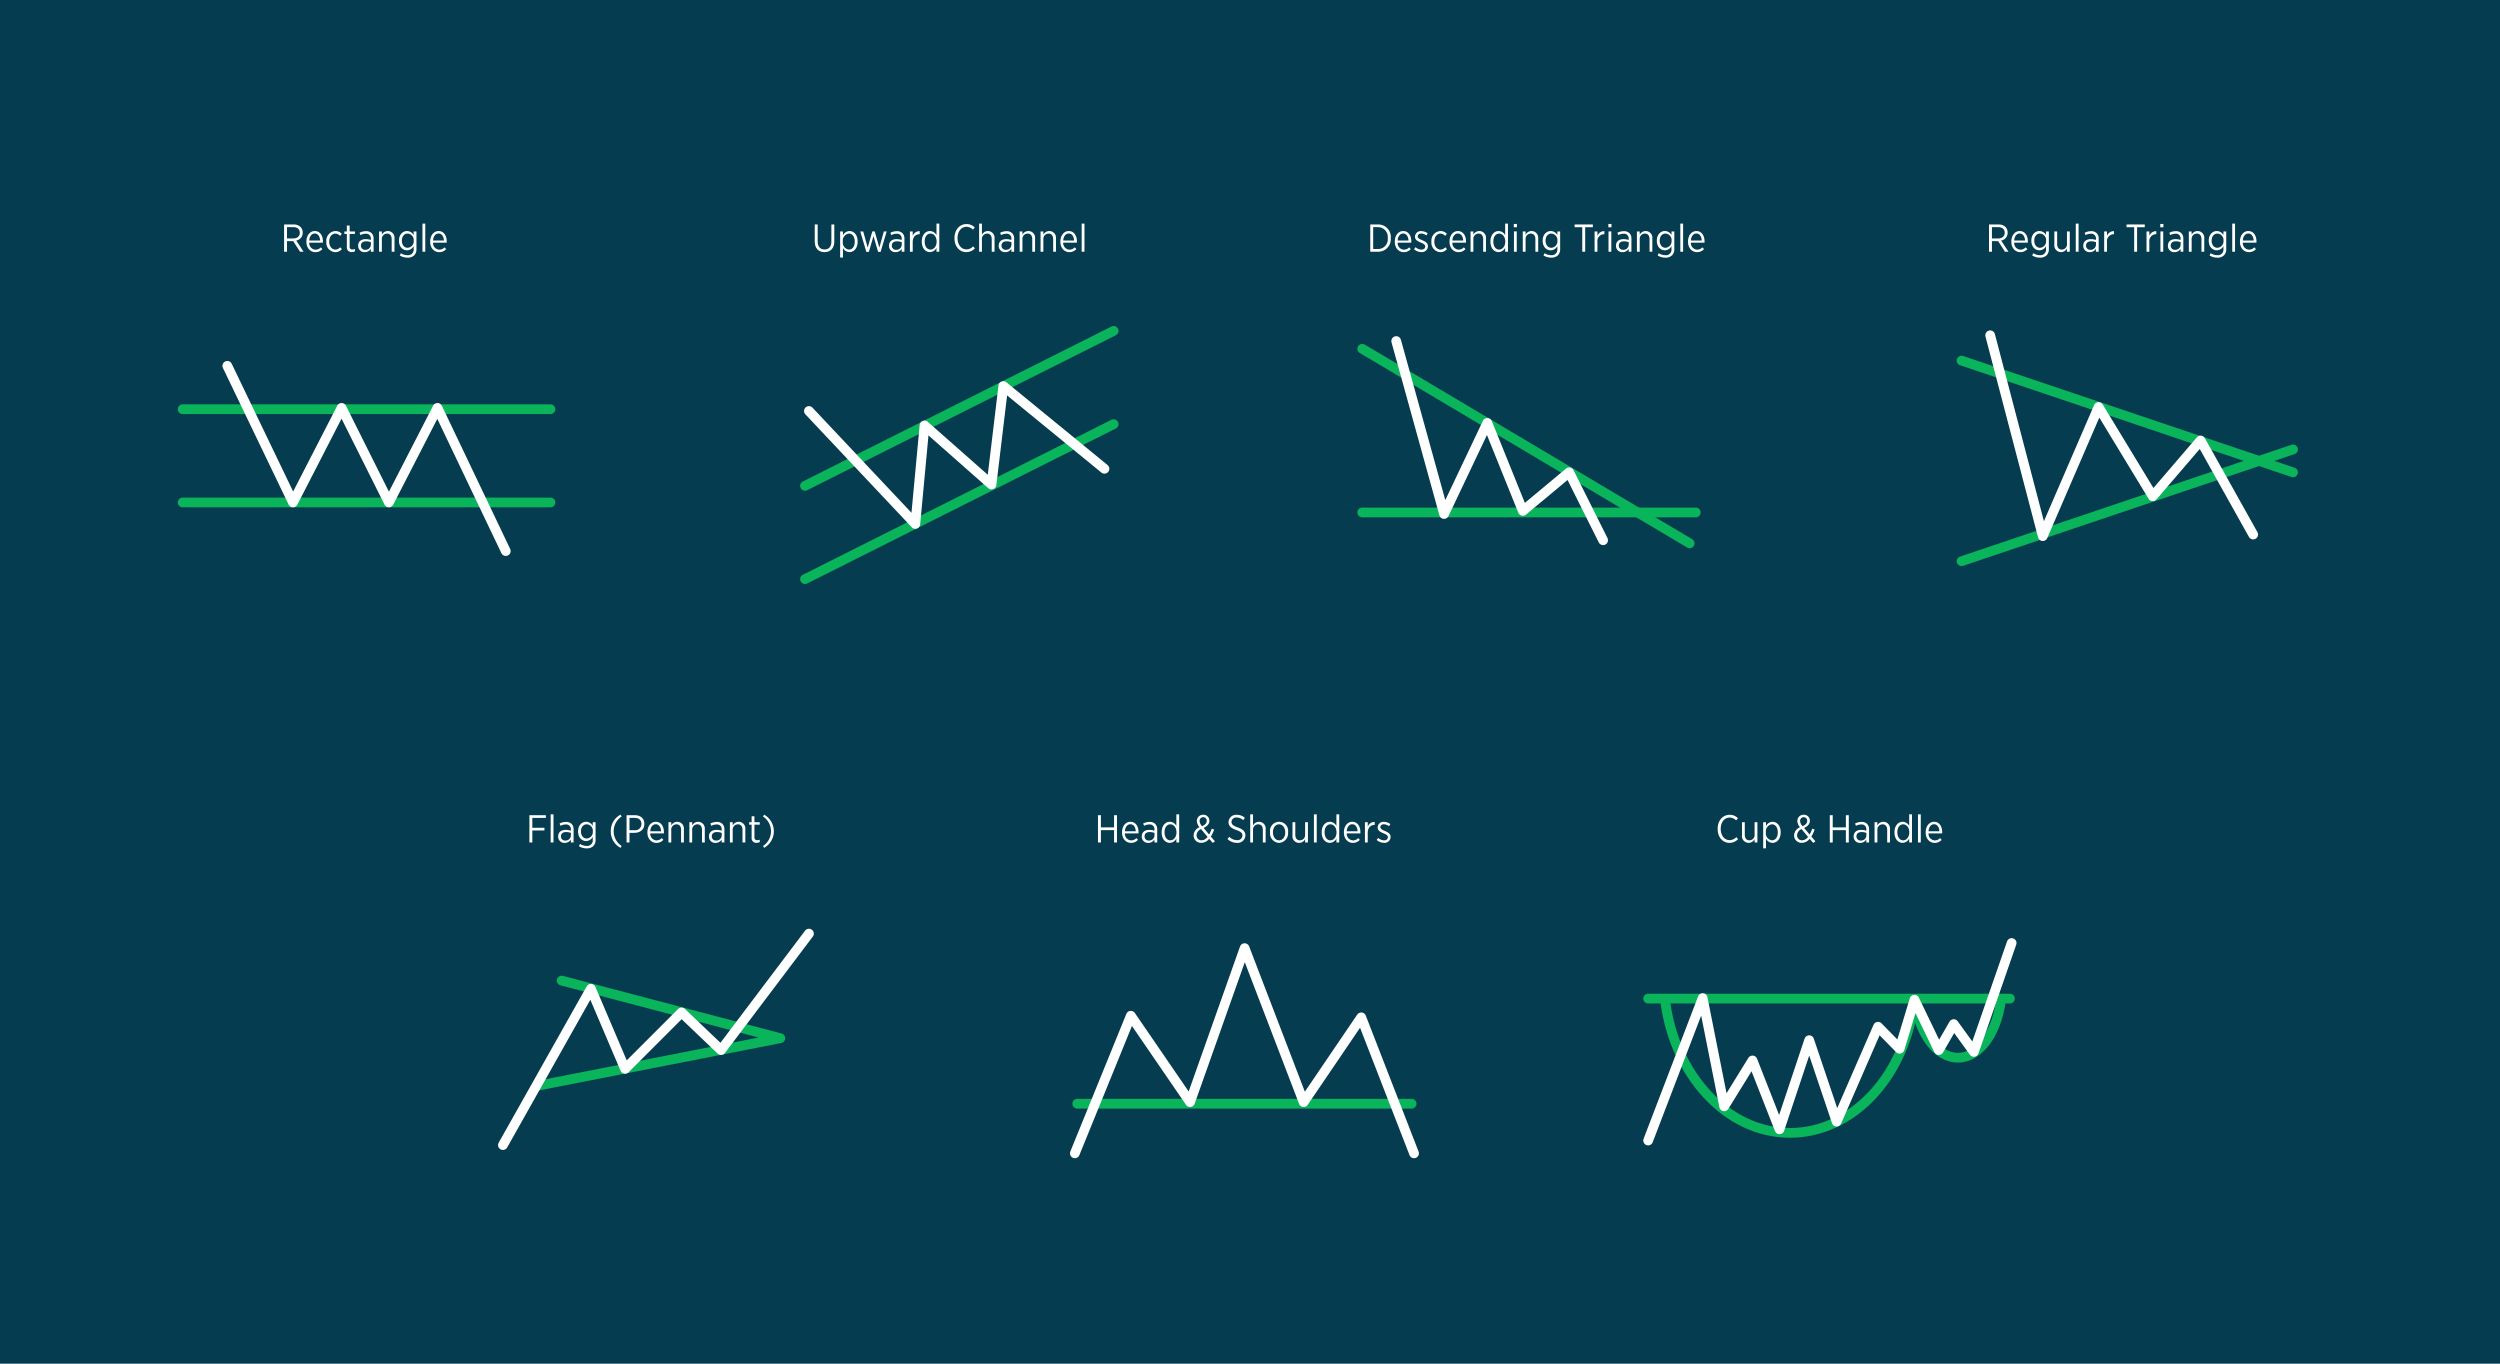<svg xmlns="http://www.w3.org/2000/svg" viewBox="0 0 770 420"><defs><style>.cls-1{fill:#053c50;}.cls-2,.cls-3{fill:none;stroke-linecap:round;stroke-linejoin:round;stroke-width:3px;}.cls-2{stroke:#0ab45b;}.cls-3{stroke:#fff;}.cls-4{fill:#fff;}</style></defs><g id="Layer_2" data-name="Layer 2"><g id="Layer_2-2" data-name="Layer 2"><rect class="cls-1" width="770" height="420"/><line class="cls-2" x1="331.792" y1="339.952" x2="434.786" y2="339.952"/><polyline class="cls-3" points="331.053 355.228 348.3 312.848 366.534 339.459 383.339 292.027 401.522 339.459 419.263 313.341 435.525 355.228"/><path class="cls-4" d="M338.175,251.083h.9v3.754h4.054v-3.754h.9v8.4h-.9v-3.8h-4.054v3.8h-.9Z"/><path class="cls-4" d="M345.591,256.408v-.06c0-1.907,1.115-3.238,2.578-3.238,1.571,0,2.507,1.343,2.507,3.226,0,.084,0,.252-.012.36h-4.2a2.038,2.038,0,0,0,1.931,2.147,2.2,2.2,0,0,0,1.62-.72l.491.552a2.829,2.829,0,0,1-2.147.935C346.838,259.61,345.591,258.387,345.591,256.408Zm4.221-.384c-.059-1.187-.624-2.158-1.643-2.158-.923,0-1.619.851-1.7,2.158Z"/><path class="cls-4" d="M351.662,257.667v-.047c0-1.284.924-2.016,2.3-2.016a5.13,5.13,0,0,1,1.607.252v-.371a1.422,1.422,0,0,0-1.594-1.547,3.407,3.407,0,0,0-1.6.419l-.276-.707a4.3,4.3,0,0,1,1.967-.5,2.38,2.38,0,0,1,1.751.624,2.318,2.318,0,0,1,.6,1.691v4.018h-.852v-.912a2.155,2.155,0,0,1-1.907,1.043A1.91,1.91,0,0,1,351.662,257.667Zm3.922-.359v-.78a4.4,4.4,0,0,0-1.511-.252c-1,0-1.547.516-1.547,1.307v.037a1.25,1.25,0,0,0,1.331,1.271A1.626,1.626,0,0,0,355.584,257.308Z"/><path class="cls-4" d="M357.794,256.42v-.12c0-2.074,1.224-3.19,2.5-3.19a2.314,2.314,0,0,1,2.027,1.284v-3.575h.864v8.66h-.864v-1.2a2.333,2.333,0,0,1-2.027,1.32C359.018,259.6,357.794,258.507,357.794,256.42Zm4.558-.012V256.3c0-1.475-.9-2.41-1.883-2.41s-1.787.875-1.787,2.41v.1c0,1.523.815,2.423,1.787,2.423S362.352,257.883,362.352,256.408Z"/><path class="cls-4" d="M372.42,258.351a3.062,3.062,0,0,1-2.411,1.235,2.247,2.247,0,0,1-2.374-2.266v-.036a2.821,2.821,0,0,1,1.822-2.5,3.026,3.026,0,0,1-.827-1.919v-.036a1.9,1.9,0,0,1,2-1.883,1.8,1.8,0,0,1,1.859,1.811v.036c0,1.019-.683,1.691-1.775,2.207l1.691,2.039a10.774,10.774,0,0,0,.816-1.823l.731.3a11.518,11.518,0,0,1-1.008,2.146l1.26,1.464-.684.492Zm-.5-.587-1.991-2.4a2.109,2.109,0,0,0-1.379,1.871v.035a1.491,1.491,0,0,0,1.535,1.548A2.373,2.373,0,0,0,371.916,257.764Zm-.252-4.942v-.012a1.056,1.056,0,0,0-1.056-1.115,1.109,1.109,0,0,0-1.138,1.139v.024a2.49,2.49,0,0,0,.779,1.607C371.2,254.045,371.664,253.518,371.664,252.822Z"/><path class="cls-4" d="M378.062,258.411l.564-.683a3.334,3.334,0,0,0,2.362,1.043,1.5,1.5,0,0,0,1.679-1.416v-.011c0-.7-.335-1.14-1.858-1.679-1.74-.648-2.423-1.271-2.423-2.459v-.024a2.322,2.322,0,0,1,2.53-2.219,3.645,3.645,0,0,1,2.519.948l-.539.695a3.013,3.013,0,0,0-2.016-.815A1.415,1.415,0,0,0,379.3,253.1v.024c0,.732.372,1.151,1.955,1.727,1.7.636,2.327,1.319,2.327,2.435v.024a2.376,2.376,0,0,1-2.6,2.291A4.118,4.118,0,0,1,378.062,258.411Z"/><path class="cls-4" d="M385.07,250.819h.864v3.431a2.056,2.056,0,0,1,3.885,1.139v4.09h-.863v-3.851c0-1.115-.527-1.738-1.439-1.738a1.623,1.623,0,0,0-1.583,1.787v3.8h-.864Z"/><path class="cls-4" d="M391.178,256.408v-.084a2.805,2.805,0,1,1,5.552-.012v.072a2.957,2.957,0,0,1-2.782,3.226A2.927,2.927,0,0,1,391.178,256.408Zm4.677-.012v-.06c0-1.4-.839-2.446-1.907-2.446-1.1,0-1.883,1.043-1.883,2.434v.06c0,1.4.828,2.447,1.895,2.447C395.063,258.831,395.855,257.775,395.855,256.4Z"/><path class="cls-4" d="M398.09,257.332v-4.1h.863v3.85c0,1.115.527,1.739,1.44,1.739a1.614,1.614,0,0,0,1.583-1.775V253.23h.863v6.249h-.863v-1.02a2.023,2.023,0,0,1-1.847,1.14A2,2,0,0,1,398.09,257.332Z"/><path class="cls-4" d="M404.688,250.819h.865v8.66h-.865Z"/><path class="cls-4" d="M407.089,256.42v-.12c0-2.074,1.223-3.19,2.5-3.19a2.314,2.314,0,0,1,2.027,1.284v-3.575h.864v8.66h-.864v-1.2a2.333,2.333,0,0,1-2.027,1.32C408.312,259.6,407.089,258.507,407.089,256.42Zm4.557-.012V256.3c0-1.475-.9-2.41-1.882-2.41s-1.787.875-1.787,2.41v.1c0,1.523.815,2.423,1.787,2.423S411.646,257.883,411.646,256.408Z"/><path class="cls-4" d="M413.918,256.408v-.06c0-1.907,1.115-3.238,2.578-3.238,1.571,0,2.507,1.343,2.507,3.226,0,.084,0,.252-.012.36h-4.2a2.039,2.039,0,0,0,1.932,2.147,2.2,2.2,0,0,0,1.619-.72l.491.552a2.829,2.829,0,0,1-2.147.935C415.165,259.61,413.918,258.387,413.918,256.408Zm4.222-.384c-.06-1.187-.624-2.158-1.644-2.158-.923,0-1.619.851-1.7,2.158Z"/><path class="cls-4" d="M420.4,253.23h.864v1.379a2.206,2.206,0,0,1,2.146-1.463v.936h-.048c-1.163,0-2.1.815-2.1,2.422v2.975H420.4Z"/><path class="cls-4" d="M424.021,258.711l.456-.636a2.849,2.849,0,0,0,1.823.756c.683,0,1.163-.384,1.163-.972v-.011c0-.552-.516-.84-1.355-1.188-1-.431-1.787-.827-1.787-1.8v-.024a1.76,1.76,0,0,1,1.943-1.7,3.4,3.4,0,0,1,1.966.672l-.419.659a2.742,2.742,0,0,0-1.571-.588c-.66,0-1.08.384-1.08.876v.024c0,.528.54.792,1.392,1.152,1.031.455,1.751.887,1.751,1.835v.024a1.843,1.843,0,0,1-2.028,1.8A3.489,3.489,0,0,1,424.021,258.711Z"/><polyline class="cls-2" points="172.991 302.019 240.351 319.773 165.681 334.393"/><polyline class="cls-3" points="154.901 352.684 182.006 304.544 192.524 329.22 209.919 311.825 222.075 323.428 249.159 287.553"/><path class="cls-4" d="M163.057,251.083h5.073v.828h-4.174v3.046h3.73v.828h-3.73v3.694h-.9Z"/><path class="cls-4" d="M169.608,250.819h.864v8.66h-.864Z"/><path class="cls-4" d="M171.912,257.667v-.047c0-1.284.924-2.016,2.3-2.016a5.13,5.13,0,0,1,1.607.252v-.371a1.422,1.422,0,0,0-1.594-1.547,3.407,3.407,0,0,0-1.6.419l-.276-.707a4.3,4.3,0,0,1,1.967-.5,2.38,2.38,0,0,1,1.751.624,2.318,2.318,0,0,1,.6,1.691v4.018h-.852v-.912a2.155,2.155,0,0,1-1.907,1.043A1.91,1.91,0,0,1,171.912,257.667Zm3.922-.359v-.78a4.4,4.4,0,0,0-1.511-.252c-1,0-1.547.516-1.547,1.307v.037a1.25,1.25,0,0,0,1.331,1.271A1.626,1.626,0,0,0,175.834,257.308Z"/><path class="cls-4" d="M178.3,260.63l.349-.7a3.71,3.71,0,0,0,2.014.612,1.71,1.71,0,0,0,1.907-1.871v-.911a2.38,2.38,0,0,1-2.063,1.283c-1.272,0-2.459-1.056-2.459-2.939v-.047c0-1.884,1.2-2.951,2.471-2.951a2.374,2.374,0,0,1,2.051,1.235V253.23h.864v5.421a2.614,2.614,0,0,1-.684,1.931,2.831,2.831,0,0,1-2.075.719A4.433,4.433,0,0,1,178.3,260.63Zm4.294-4.534v-.035a2,2,0,0,0-1.883-2.171c-.983,0-1.775.8-1.775,2.171v.023c0,1.355.8,2.183,1.775,2.183A2.011,2.011,0,0,0,182.59,256.1Z"/><path class="cls-4" d="M188.124,256.024a5.628,5.628,0,0,1,3-5.109l.348.564a5.431,5.431,0,0,0,0,9.091l-.348.564A5.628,5.628,0,0,1,188.124,256.024Z"/><path class="cls-4" d="M192.984,251.083h2.531c1.787,0,2.95,1.007,2.95,2.663v.024c0,1.774-1.343,2.734-3.059,2.746h-1.522v2.963h-.9Zm2.447,4.618a1.891,1.891,0,0,0,2.123-1.908v-.011c0-1.224-.816-1.871-2.087-1.871h-1.583v3.79Z"/><path class="cls-4" d="M199.4,256.408v-.06c0-1.907,1.116-3.238,2.578-3.238,1.572,0,2.507,1.343,2.507,3.226,0,.084,0,.252-.011.36h-4.2a2.04,2.04,0,0,0,1.932,2.147,2.2,2.2,0,0,0,1.619-.72l.491.552a2.827,2.827,0,0,1-2.146.935C200.651,259.61,199.4,258.387,199.4,256.408Zm4.222-.384c-.06-1.187-.624-2.158-1.644-2.158-.922,0-1.619.851-1.7,2.158Z"/><path class="cls-4" d="M205.884,253.23h.863v1.02a2.057,2.057,0,0,1,3.886,1.139v4.09h-.863v-3.851c0-1.115-.528-1.738-1.44-1.738a1.624,1.624,0,0,0-1.583,1.787v3.8h-.863Z"/><path class="cls-4" d="M212.328,253.23h.863v1.02a2.057,2.057,0,0,1,3.886,1.139v4.09h-.863v-3.851c0-1.115-.527-1.738-1.44-1.738a1.624,1.624,0,0,0-1.583,1.787v3.8h-.863Z"/><path class="cls-4" d="M218.363,257.667v-.047c0-1.284.924-2.016,2.3-2.016a5.125,5.125,0,0,1,1.607.252v-.371a1.422,1.422,0,0,0-1.594-1.547,3.41,3.41,0,0,0-1.6.419l-.275-.707a4.3,4.3,0,0,1,1.966-.5,2.38,2.38,0,0,1,1.751.624,2.318,2.318,0,0,1,.6,1.691v4.018h-.852v-.912a2.155,2.155,0,0,1-1.907,1.043A1.91,1.91,0,0,1,218.363,257.667Zm3.922-.359v-.78a4.4,4.4,0,0,0-1.511-.252c-1,0-1.546.516-1.546,1.307v.037a1.25,1.25,0,0,0,1.331,1.271A1.625,1.625,0,0,0,222.285,257.308Z"/><path class="cls-4" d="M224.808,253.23h.863v1.02a2.057,2.057,0,0,1,3.886,1.139v4.09h-.864v-3.851c0-1.115-.527-1.738-1.439-1.738a1.624,1.624,0,0,0-1.583,1.787v3.8h-.863Z"/><path class="cls-4" d="M231.5,258.027V254h-.755v-.768h.755v-1.823h.864v1.823H234V254h-1.631v3.885a.8.8,0,0,0,.9.9,1.849,1.849,0,0,0,.731-.168v.743a2.1,2.1,0,0,1-.936.217A1.4,1.4,0,0,1,231.5,258.027Z"/><path class="cls-4" d="M235.008,260.57a5.432,5.432,0,0,0,0-9.091l.347-.564a5.864,5.864,0,0,1,0,10.219Z"/><line class="cls-2" x1="604.157" y1="111.064" x2="706.254" y2="145.49"/><line class="cls-2" x1="706.254" y1="138.424" x2="604.157" y2="172.85"/><polyline class="cls-3" points="612.975 103.269 629.176 165.127 646.359 125.361 663.051 152.854 677.78 135.671 693.981 164.636"/><path class="cls-4" d="M612.615,69.135h2.866a3.023,3.023,0,0,1,2.207.78,2.393,2.393,0,0,1,.66,1.727v.024a2.392,2.392,0,0,1-1.992,2.423l2.255,3.442h-1.079l-2.111-3.262h-1.906v3.262h-.9Zm2.71,4.318c1.367,0,2.123-.683,2.123-1.751v-.024c0-1.1-.767-1.715-2.027-1.715h-1.906v3.49Z"/><path class="cls-4" d="M619.491,74.46V74.4c0-1.906,1.115-3.238,2.578-3.238,1.572,0,2.507,1.343,2.507,3.227,0,.084,0,.251-.012.36h-4.2A2.039,2.039,0,0,0,622.3,76.9a2.2,2.2,0,0,0,1.619-.72l.491.552a2.824,2.824,0,0,1-2.146.936C620.738,77.663,619.491,76.439,619.491,74.46Zm4.222-.383c-.06-1.188-.624-2.159-1.644-2.159-.923,0-1.619.852-1.7,2.159Z"/><path class="cls-4" d="M625.91,78.682l.349-.7a3.716,3.716,0,0,0,2.014.612,1.71,1.71,0,0,0,1.908-1.871v-.911a2.382,2.382,0,0,1-2.064,1.283c-1.271,0-2.459-1.056-2.459-2.938v-.048c0-1.884,1.2-2.951,2.471-2.951a2.376,2.376,0,0,1,2.052,1.235V71.282h.863V76.7a2.608,2.608,0,0,1-.684,1.931,2.832,2.832,0,0,1-2.075.72A4.428,4.428,0,0,1,625.91,78.682Zm4.294-4.534v-.035a2,2,0,0,0-1.883-2.171c-.983,0-1.775.8-1.775,2.171v.024c0,1.355.8,2.182,1.775,2.182A2.011,2.011,0,0,0,630.2,74.148Z"/><path class="cls-4" d="M632.739,75.384v-4.1h.864v3.85c0,1.116.527,1.739,1.439,1.739a1.613,1.613,0,0,0,1.583-1.775V71.282h.863v6.249h-.863v-1.02a2.056,2.056,0,0,1-3.886-1.127Z"/><path class="cls-4" d="M639.338,68.872h.864v8.659h-.864Z"/><path class="cls-4" d="M641.643,75.72v-.048c0-1.283.923-2.015,2.3-2.015a5.136,5.136,0,0,1,1.608.252v-.372a1.422,1.422,0,0,0-1.6-1.547,3.41,3.41,0,0,0-1.6.42l-.275-.708a4.3,4.3,0,0,1,1.967-.5,2.383,2.383,0,0,1,1.751.624,2.323,2.323,0,0,1,.6,1.691v4.018h-.851v-.912a2.157,2.157,0,0,1-1.907,1.044A1.911,1.911,0,0,1,641.643,75.72Zm3.921-.36v-.779a4.395,4.395,0,0,0-1.51-.252c-1,0-1.548.515-1.548,1.307v.036a1.251,1.251,0,0,0,1.332,1.271A1.625,1.625,0,0,0,645.564,75.36Z"/><path class="cls-4" d="M648.087,71.282h.863v1.38A2.207,2.207,0,0,1,651.1,71.2v.936h-.048a2.122,2.122,0,0,0-2.1,2.422v2.975h-.863Z"/><path class="cls-4" d="M657.325,69.975h-2.35v-.84h5.612v.84h-2.362v7.556h-.9Z"/><path class="cls-4" d="M661.131,71.282h.863v1.38a2.206,2.206,0,0,1,2.147-1.464v.936h-.048a2.122,2.122,0,0,0-2.1,2.422v2.975h-.863Z"/><path class="cls-4" d="M665.366,68.979h.96V70h-.96Zm.048,2.3h.864v6.249h-.864Z"/><path class="cls-4" d="M667.718,75.72v-.048c0-1.283.924-2.015,2.3-2.015a5.13,5.13,0,0,1,1.607.252v-.372a1.422,1.422,0,0,0-1.6-1.547,3.4,3.4,0,0,0-1.6.42l-.276-.708a4.3,4.3,0,0,1,1.967-.5,2.38,2.38,0,0,1,1.751.624,2.319,2.319,0,0,1,.6,1.691v4.018h-.851v-.912a2.156,2.156,0,0,1-1.907,1.044A1.911,1.911,0,0,1,667.718,75.72Zm3.922-.36v-.779a4.405,4.405,0,0,0-1.511-.252c-1,0-1.547.515-1.547,1.307v.036a1.25,1.25,0,0,0,1.331,1.271A1.626,1.626,0,0,0,671.64,75.36Z"/><path class="cls-4" d="M674.162,71.282h.863V72.3a2.057,2.057,0,0,1,3.886,1.139v4.09h-.863v-3.85c0-1.116-.527-1.739-1.44-1.739a1.624,1.624,0,0,0-1.583,1.787v3.8h-.863Z"/><path class="cls-4" d="M680.546,78.682l.349-.7a3.71,3.71,0,0,0,2.014.612,1.709,1.709,0,0,0,1.907-1.871v-.911a2.381,2.381,0,0,1-2.063,1.283c-1.272,0-2.458-1.056-2.458-2.938v-.048c0-1.884,1.2-2.951,2.47-2.951a2.374,2.374,0,0,1,2.051,1.235V71.282h.864V76.7A2.612,2.612,0,0,1,685,78.634a2.833,2.833,0,0,1-2.075.72A4.425,4.425,0,0,1,680.546,78.682Zm4.294-4.534v-.035a2,2,0,0,0-1.883-2.171c-.983,0-1.775.8-1.775,2.171v.024c0,1.355.8,2.182,1.775,2.182A2.011,2.011,0,0,0,684.84,74.148Z"/><path class="cls-4" d="M687.529,68.872h.865v8.659h-.865Z"/><path class="cls-4" d="M689.906,74.46V74.4c0-1.906,1.115-3.238,2.578-3.238,1.572,0,2.507,1.343,2.507,3.227,0,.084,0,.251-.012.36h-4.2a2.039,2.039,0,0,0,1.932,2.146,2.2,2.2,0,0,0,1.619-.72l.491.552a2.824,2.824,0,0,1-2.146.936C691.153,77.663,689.906,76.439,689.906,74.46Zm4.222-.383c-.06-1.188-.624-2.159-1.644-2.159-.922,0-1.619.852-1.7,2.159Z"/><line class="cls-2" x1="419.574" y1="107.425" x2="520.394" y2="167.346"/><line class="cls-2" x1="419.574" y1="157.835" x2="522.296" y2="157.835"/><polyline class="cls-3" points="430.036 105.047 444.779 158.311 458.095 130.252 469.033 157.359 483.3 145.47 493.762 166.395"/><path class="cls-4" d="M422.043,69.135h2.374a3.853,3.853,0,0,1,3.946,4.15v.084a3.869,3.869,0,0,1-3.946,4.162h-2.374Zm.9.828V76.7h1.452a3,3,0,0,0,3.034-3.322V73.3a3.014,3.014,0,0,0-3.034-3.334Z"/><path class="cls-4" d="M429.6,74.46V74.4c0-1.906,1.115-3.238,2.578-3.238,1.571,0,2.507,1.343,2.507,3.227,0,.084,0,.251-.012.36h-4.2a2.038,2.038,0,0,0,1.931,2.146,2.2,2.2,0,0,0,1.619-.72l.492.552a2.826,2.826,0,0,1-2.147.936C430.85,77.663,429.6,76.439,429.6,74.46Zm4.221-.383c-.059-1.188-.624-2.159-1.643-2.159-.923,0-1.619.852-1.7,2.159Z"/><path class="cls-4" d="M435.52,76.763l.455-.636a2.849,2.849,0,0,0,1.823.756c.683,0,1.163-.383,1.163-.971V75.9c0-.552-.516-.84-1.355-1.188-1-.431-1.787-.827-1.787-1.8v-.024a1.761,1.761,0,0,1,1.943-1.7,3.407,3.407,0,0,1,1.967.672l-.42.66a2.735,2.735,0,0,0-1.571-.588c-.66,0-1.08.383-1.08.875v.025c0,.527.54.791,1.392,1.151,1.031.456,1.751.887,1.751,1.835v.024a1.844,1.844,0,0,1-2.028,1.8A3.486,3.486,0,0,1,435.52,76.763Z"/><path class="cls-4" d="M440.883,74.473v-.084a2.946,2.946,0,0,1,2.782-3.227,2.645,2.645,0,0,1,1.967.852l-.516.648a2.017,2.017,0,0,0-1.463-.708c-1.044,0-1.882.984-1.882,2.435v.059c0,1.476.863,2.423,1.918,2.423a2.005,2.005,0,0,0,1.463-.72l.5.576a2.57,2.57,0,0,1-2.014.936A2.889,2.889,0,0,1,440.883,74.473Z"/><path class="cls-4" d="M446.451,74.46V74.4c0-1.906,1.115-3.238,2.578-3.238,1.572,0,2.507,1.343,2.507,3.227,0,.084,0,.251-.012.36h-4.2a2.039,2.039,0,0,0,1.932,2.146,2.2,2.2,0,0,0,1.619-.72l.491.552a2.824,2.824,0,0,1-2.146.936C447.7,77.663,446.451,76.439,446.451,74.46Zm4.222-.383c-.06-1.188-.624-2.159-1.644-2.159-.923,0-1.619.852-1.7,2.159Z"/><path class="cls-4" d="M452.931,71.282h.863V72.3a2.057,2.057,0,0,1,3.886,1.139v4.09h-.864v-3.85c0-1.116-.527-1.739-1.439-1.739a1.624,1.624,0,0,0-1.583,1.787v3.8h-.863Z"/><path class="cls-4" d="M459.062,74.473v-.12c0-2.075,1.223-3.191,2.5-3.191a2.316,2.316,0,0,1,2.027,1.284V68.872h.863v8.659h-.863v-1.2a2.334,2.334,0,0,1-2.027,1.319C460.285,77.651,459.062,76.559,459.062,74.473Zm4.557-.013v-.107c0-1.476-.9-2.411-1.883-2.411s-1.787.875-1.787,2.411v.095c0,1.524.816,2.423,1.787,2.423S463.619,75.936,463.619,74.46Z"/><path class="cls-4" d="M466.25,68.979h.96V70h-.96Zm.049,2.3h.863v6.249H466.3Z"/><path class="cls-4" d="M469.011,71.282h.863V72.3a2.057,2.057,0,0,1,3.886,1.139v4.09H472.9v-3.85c0-1.116-.527-1.739-1.439-1.739a1.624,1.624,0,0,0-1.583,1.787v3.8h-.863Z"/><path class="cls-4" d="M475.394,78.682l.348-.7a3.716,3.716,0,0,0,2.015.612,1.709,1.709,0,0,0,1.907-1.871v-.911A2.382,2.382,0,0,1,477.6,77.1c-1.272,0-2.458-1.056-2.458-2.938v-.048c0-1.884,1.2-2.951,2.469-2.951a2.376,2.376,0,0,1,2.052,1.235V71.282h.863V76.7a2.612,2.612,0,0,1-.683,1.931,2.836,2.836,0,0,1-2.075.72A4.425,4.425,0,0,1,475.394,78.682Zm4.294-4.534v-.035a2,2,0,0,0-1.883-2.171c-.984,0-1.776.8-1.776,2.171v.024c0,1.355.8,2.182,1.776,2.182A2.011,2.011,0,0,0,479.688,74.148Z"/><path class="cls-4" d="M487.333,69.975h-2.351v-.84H490.6v.84h-2.363v7.556h-.9Z"/><path class="cls-4" d="M491.138,71.282H492v1.38a2.207,2.207,0,0,1,2.146-1.464v.936H494.1a2.122,2.122,0,0,0-2.1,2.422v2.975h-.863Z"/><path class="cls-4" d="M495.374,68.979h.96V70h-.96Zm.048,2.3h.864v6.249h-.864Z"/><path class="cls-4" d="M497.726,75.72v-.048c0-1.283.923-2.015,2.3-2.015a5.136,5.136,0,0,1,1.608.252v-.372a1.422,1.422,0,0,0-1.6-1.547,3.41,3.41,0,0,0-1.6.42l-.275-.708a4.3,4.3,0,0,1,1.967-.5,2.381,2.381,0,0,1,1.751.624,2.323,2.323,0,0,1,.6,1.691v4.018h-.851v-.912a2.157,2.157,0,0,1-1.907,1.044A1.911,1.911,0,0,1,497.726,75.72Zm3.921-.36v-.779a4.395,4.395,0,0,0-1.51-.252c-1,0-1.547.515-1.547,1.307v.036a1.25,1.25,0,0,0,1.331,1.271A1.625,1.625,0,0,0,501.647,75.36Z"/><path class="cls-4" d="M504.17,71.282h.863V72.3a2.057,2.057,0,0,1,3.886,1.139v4.09h-.863v-3.85c0-1.116-.528-1.739-1.44-1.739a1.624,1.624,0,0,0-1.583,1.787v3.8h-.863Z"/><path class="cls-4" d="M510.554,78.682l.348-.7a3.716,3.716,0,0,0,2.015.612,1.709,1.709,0,0,0,1.907-1.871v-.911a2.381,2.381,0,0,1-2.063,1.283c-1.272,0-2.458-1.056-2.458-2.938v-.048c0-1.884,1.2-2.951,2.469-2.951a2.375,2.375,0,0,1,2.052,1.235V71.282h.864V76.7A2.612,2.612,0,0,1,515,78.634a2.836,2.836,0,0,1-2.075.72A4.425,4.425,0,0,1,510.554,78.682Zm4.294-4.534v-.035a2,2,0,0,0-1.883-2.171c-.984,0-1.776.8-1.776,2.171v.024c0,1.355.8,2.182,1.776,2.182A2.011,2.011,0,0,0,514.848,74.148Z"/><path class="cls-4" d="M517.537,68.872h.864v8.659h-.864Z"/><path class="cls-4" d="M519.914,74.46V74.4c0-1.906,1.115-3.238,2.578-3.238,1.571,0,2.507,1.343,2.507,3.227,0,.084,0,.251-.012.36h-4.2a2.039,2.039,0,0,0,1.932,2.146,2.2,2.2,0,0,0,1.619-.72l.491.552a2.824,2.824,0,0,1-2.146.936C521.161,77.663,519.914,76.439,519.914,74.46Zm4.222-.383c-.06-1.188-.624-2.159-1.644-2.159-.923,0-1.619.852-1.7,2.159Z"/><line class="cls-2" x1="507.626" y1="307.564" x2="619.054" y2="307.564"/><path class="cls-2" d="M589.6,307.783c-2.494,23.221-18.7,41.144-38.326,41.144-19.349,0-35.546-17.853-38.382-40.6"/><path class="cls-2" d="M616.278,308.14c-1.26,10.07-6.711,17.646-13.244,17.646-6.416,0-11.788-7.308-13.172-17.11"/><polyline class="cls-3" points="507.626 351.283 524.42 307.41 531.043 340.752 539.772 326.619 548.086 347.819 557.231 320.384 565.687 345.471 578.431 316.227 585.082 323.016 589.654 307.913 597.137 323.432 601.745 315.423 607.945 323.986 619.584 290.454"/><path class="cls-4" d="M529.043,255.329v-.072c0-2.543,1.583-4.294,3.682-4.294A3.494,3.494,0,0,1,535.279,252l-.551.683a2.83,2.83,0,0,0-2.015-.875c-1.547,0-2.734,1.415-2.734,3.442v.048c0,2.062,1.187,3.466,2.734,3.466a2.847,2.847,0,0,0,2.075-.936l.539.624a3.59,3.59,0,0,1-2.662,1.152C530.59,259.6,529.043,257.883,529.043,255.329Z"/><path class="cls-4" d="M536.531,257.332v-4.1h.864v3.85c0,1.115.527,1.739,1.439,1.739a1.614,1.614,0,0,0,1.583-1.775V253.23h.863v6.249h-.863v-1.02a2.056,2.056,0,0,1-3.886-1.127Z"/><path class="cls-4" d="M543.059,253.23h.863v1.2a2.334,2.334,0,0,1,2.027-1.319c1.271,0,2.494,1.1,2.494,3.178v.12c0,2.075-1.223,3.191-2.494,3.191a2.315,2.315,0,0,1-2.027-1.284v2.962h-.863Zm4.5,3.178v-.1c0-1.523-.816-2.422-1.775-2.422a2.159,2.159,0,0,0-1.895,2.41v.12a2.148,2.148,0,0,0,1.895,2.4C546.765,258.819,547.556,257.943,547.556,256.408Z"/><path class="cls-4" d="M557.372,258.351a3.06,3.06,0,0,1-2.411,1.235,2.247,2.247,0,0,1-2.374-2.266v-.036a2.821,2.821,0,0,1,1.822-2.5,3.026,3.026,0,0,1-.827-1.919v-.036a1.9,1.9,0,0,1,2-1.883,1.8,1.8,0,0,1,1.859,1.811v.036c0,1.02-.683,1.691-1.775,2.207l1.691,2.039a10.774,10.774,0,0,0,.816-1.823l.731.3a11.518,11.518,0,0,1-1.008,2.146l1.26,1.464-.683.492Zm-.5-.587-1.991-2.4a2.109,2.109,0,0,0-1.379,1.871v.036a1.49,1.49,0,0,0,1.535,1.547A2.371,2.371,0,0,0,556.868,257.764Zm-.252-4.942v-.012a1.056,1.056,0,0,0-1.055-1.115,1.11,1.11,0,0,0-1.139,1.139v.024a2.49,2.49,0,0,0,.779,1.607C556.148,254.045,556.616,253.518,556.616,252.822Z"/><path class="cls-4" d="M563.578,251.083h.9v3.754h4.053v-3.754h.9v8.4h-.9v-3.8h-4.053v3.8h-.9Z"/><path class="cls-4" d="M570.922,257.667v-.047c0-1.284.924-2.016,2.3-2.016a5.13,5.13,0,0,1,1.607.252v-.371a1.422,1.422,0,0,0-1.6-1.547,3.4,3.4,0,0,0-1.595.419l-.276-.707a4.3,4.3,0,0,1,1.967-.5,2.381,2.381,0,0,1,1.751.624,2.318,2.318,0,0,1,.6,1.691v4.018h-.852v-.912a2.155,2.155,0,0,1-1.907,1.043A1.91,1.91,0,0,1,570.922,257.667Zm3.922-.359v-.78a4.405,4.405,0,0,0-1.511-.252c-1,0-1.548.516-1.548,1.307v.037a1.251,1.251,0,0,0,1.332,1.271A1.626,1.626,0,0,0,574.844,257.308Z"/><path class="cls-4" d="M577.366,253.23h.863v1.02a2.057,2.057,0,0,1,3.886,1.139v4.09h-.863v-3.851c0-1.115-.527-1.738-1.44-1.738a1.624,1.624,0,0,0-1.583,1.787v3.8h-.863Z"/><path class="cls-4" d="M583.5,256.42v-.12c0-2.074,1.224-3.19,2.5-3.19a2.318,2.318,0,0,1,2.028,1.283v-3.574h.863v8.66h-.863v-1.2a2.334,2.334,0,0,1-2.028,1.32C584.722,259.6,583.5,258.507,583.5,256.42Zm4.558-.012V256.3c0-1.475-.9-2.41-1.883-2.41s-1.787.875-1.787,2.41v.1c0,1.523.815,2.423,1.787,2.423S588.056,257.883,588.056,256.408Z"/><path class="cls-4" d="M590.734,250.819h.864v8.66h-.864Z"/><path class="cls-4" d="M593.11,256.408v-.06c0-1.907,1.116-3.238,2.578-3.238,1.572,0,2.507,1.343,2.507,3.226,0,.084,0,.252-.011.36h-4.2a2.04,2.04,0,0,0,1.932,2.147,2.2,2.2,0,0,0,1.619-.72l.491.552a2.827,2.827,0,0,1-2.146.935C594.357,259.61,593.11,258.387,593.11,256.408Zm4.222-.384c-.06-1.187-.624-2.158-1.644-2.158-.922,0-1.619.851-1.7,2.158Z"/><line class="cls-2" x1="247.937" y1="149.645" x2="343.005" y2="101.91"/><line class="cls-2" x1="247.937" y1="178.368" x2="343.005" y2="130.632"/><polyline class="cls-3" points="249.151 126.587 281.919 161.377 284.751 131.037 305.382 149.241 309.023 118.9 340.173 144.386"/><path class="cls-4" d="M250.94,74.4V69.135h.9v5.241c0,1.583.8,2.459,2.123,2.459,1.283,0,2.1-.827,2.1-2.422V69.135h.9v5.218c0,2.158-1.212,3.31-3.023,3.31C252.152,77.663,250.94,76.511,250.94,74.4Z"/><path class="cls-4" d="M258.765,71.282h.863v1.2a2.334,2.334,0,0,1,2.027-1.319c1.271,0,2.494,1.1,2.494,3.178v.12c0,2.075-1.223,3.191-2.494,3.191a2.315,2.315,0,0,1-2.027-1.284V79.33h-.863Zm4.5,3.178v-.1c0-1.523-.816-2.422-1.775-2.422a2.16,2.16,0,0,0-1.9,2.411v.12a2.147,2.147,0,0,0,1.9,2.4C262.471,76.871,263.262,76,263.262,74.46Z"/><path class="cls-4" d="M264.957,71.282h.912l1.379,4.977,1.428-4.989h.731l1.427,4.989,1.392-4.977h.875l-1.871,6.3h-.78l-1.415-4.87-1.427,4.87h-.78Z"/><path class="cls-4" d="M273.812,75.72v-.048c0-1.283.924-2.015,2.3-2.015a5.136,5.136,0,0,1,1.608.252v-.372a1.422,1.422,0,0,0-1.6-1.547,3.41,3.41,0,0,0-1.6.42l-.275-.708a4.3,4.3,0,0,1,1.967-.5,2.383,2.383,0,0,1,1.751.624,2.323,2.323,0,0,1,.6,1.691v4.018h-.851v-.912a2.157,2.157,0,0,1-1.908,1.044A1.911,1.911,0,0,1,273.812,75.72Zm3.922-.36v-.779a4.395,4.395,0,0,0-1.51-.252c-1,0-1.548.515-1.548,1.307v.036a1.251,1.251,0,0,0,1.332,1.271A1.625,1.625,0,0,0,277.734,75.36Z"/><path class="cls-4" d="M280.257,71.282h.863v1.38a2.207,2.207,0,0,1,2.147-1.464v.936h-.048c-1.163,0-2.1.815-2.1,2.423v2.974h-.863Z"/><path class="cls-4" d="M283.918,74.473v-.12c0-2.075,1.223-3.191,2.494-3.191a2.317,2.317,0,0,1,2.027,1.283V68.872h.864v8.659h-.864v-1.2a2.332,2.332,0,0,1-2.027,1.319C285.141,77.651,283.918,76.559,283.918,74.473Zm4.557-.013v-.107c0-1.476-.9-2.411-1.883-2.411s-1.787.875-1.787,2.411v.095c0,1.524.815,2.423,1.787,2.423S288.475,75.936,288.475,74.46Z"/><path class="cls-4" d="M293.984,73.381v-.072c0-2.542,1.583-4.293,3.682-4.293a3.5,3.5,0,0,1,2.555,1.031l-.552.683a2.831,2.831,0,0,0-2.015-.875c-1.547,0-2.734,1.415-2.734,3.442v.048c0,2.063,1.187,3.466,2.734,3.466a2.843,2.843,0,0,0,2.075-.936l.54.625a3.593,3.593,0,0,1-2.663,1.151C295.531,77.651,293.984,75.936,293.984,73.381Z"/><path class="cls-4" d="M301.568,68.872h.864V72.3a2.056,2.056,0,0,1,3.885,1.139v4.09h-.863v-3.85c0-1.116-.527-1.739-1.439-1.739a1.624,1.624,0,0,0-1.583,1.787v3.8h-.864Z"/><path class="cls-4" d="M307.6,75.72v-.048c0-1.283.924-2.015,2.3-2.015a5.136,5.136,0,0,1,1.608.252v-.372a1.422,1.422,0,0,0-1.595-1.547,3.41,3.41,0,0,0-1.6.42l-.275-.708a4.3,4.3,0,0,1,1.967-.5,2.383,2.383,0,0,1,1.751.624,2.323,2.323,0,0,1,.6,1.691v4.018h-.851v-.912a2.157,2.157,0,0,1-1.908,1.044A1.911,1.911,0,0,1,307.6,75.72Zm3.922-.36v-.779a4.395,4.395,0,0,0-1.51-.252c-1,0-1.547.515-1.547,1.307v.036a1.25,1.25,0,0,0,1.331,1.271A1.625,1.625,0,0,0,311.526,75.36Z"/><path class="cls-4" d="M314.049,71.282h.863V72.3a2.057,2.057,0,0,1,3.886,1.139v4.09h-.863v-3.85c0-1.116-.528-1.739-1.44-1.739a1.624,1.624,0,0,0-1.583,1.787v3.8h-.863Z"/><path class="cls-4" d="M320.492,71.282h.863V72.3a2.057,2.057,0,0,1,3.886,1.139v4.09h-.863v-3.85c0-1.116-.527-1.739-1.44-1.739a1.624,1.624,0,0,0-1.583,1.787v3.8h-.863Z"/><path class="cls-4" d="M326.6,74.46V74.4c0-1.906,1.115-3.238,2.578-3.238,1.571,0,2.507,1.343,2.507,3.227,0,.084,0,.251-.012.359h-4.2a2.038,2.038,0,0,0,1.931,2.147,2.2,2.2,0,0,0,1.619-.72l.492.552a2.826,2.826,0,0,1-2.147.936C327.848,77.663,326.6,76.439,326.6,74.46Zm4.221-.383c-.059-1.188-.624-2.159-1.643-2.159-.923,0-1.619.852-1.7,2.159Z"/><path class="cls-4" d="M333.152,68.872h.864v8.659h-.864Z"/><line class="cls-2" x1="56.262" y1="126.034" x2="169.533" y2="126.034"/><line class="cls-2" x1="56.262" y1="154.756" x2="169.533" y2="154.756"/><polyline class="cls-3" points="70.016 112.684 90.243 154.756 105.211 125.629 119.774 154.756 134.742 125.629 155.779 169.724"/><path class="cls-4" d="M87.5,69.135h2.866a3.023,3.023,0,0,1,2.207.78,2.393,2.393,0,0,1,.66,1.727v.024a2.393,2.393,0,0,1-1.992,2.423l2.255,3.442H92.413L90.3,74.269H88.4v3.262h-.9Zm2.71,4.318c1.367,0,2.123-.683,2.123-1.751v-.024c0-1.1-.767-1.715-2.027-1.715H88.4v3.49Z"/><path class="cls-4" d="M94.372,74.46V74.4c0-1.906,1.115-3.238,2.578-3.238,1.571,0,2.507,1.343,2.507,3.227,0,.084,0,.251-.012.36h-4.2A2.039,2.039,0,0,0,97.179,76.9a2.2,2.2,0,0,0,1.619-.72l.491.552a2.824,2.824,0,0,1-2.146.936C95.619,77.663,94.372,76.439,94.372,74.46Zm4.222-.383c-.06-1.188-.624-2.159-1.644-2.159-.923,0-1.619.852-1.7,2.159Z"/><path class="cls-4" d="M100.516,74.473v-.084a2.946,2.946,0,0,1,2.782-3.227,2.645,2.645,0,0,1,1.967.852l-.516.648a2.017,2.017,0,0,0-1.463-.708c-1.044,0-1.883.984-1.883,2.435v.059c0,1.476.864,2.423,1.919,2.423a2.005,2.005,0,0,0,1.463-.72l.5.576a2.57,2.57,0,0,1-2.015.936A2.889,2.889,0,0,1,100.516,74.473Z"/><path class="cls-4" d="M106.827,76.08V72.05h-.755v-.768h.755V69.459h.864v1.823h1.631v.768h-1.631v3.886a.794.794,0,0,0,.9.9,1.849,1.849,0,0,0,.731-.168v.744a2.108,2.108,0,0,1-.935.215A1.4,1.4,0,0,1,106.827,76.08Z"/><path class="cls-4" d="M110.308,75.72v-.048c0-1.283.923-2.015,2.3-2.015a5.132,5.132,0,0,1,1.608.252v-.372a1.422,1.422,0,0,0-1.595-1.547,3.41,3.41,0,0,0-1.6.42l-.275-.708a4.3,4.3,0,0,1,1.967-.5,2.38,2.38,0,0,1,1.751.624,2.319,2.319,0,0,1,.6,1.691v4.018h-.851v-.912a2.157,2.157,0,0,1-1.907,1.044A1.911,1.911,0,0,1,110.308,75.72Zm3.921-.36v-.779a4.395,4.395,0,0,0-1.51-.252c-1,0-1.547.515-1.547,1.307v.036a1.25,1.25,0,0,0,1.331,1.271A1.625,1.625,0,0,0,114.229,75.36Z"/><path class="cls-4" d="M116.751,71.282h.863V72.3a2.057,2.057,0,0,1,3.886,1.139v4.09h-.863v-3.85c0-1.116-.528-1.739-1.44-1.739a1.624,1.624,0,0,0-1.583,1.787v3.8h-.863Z"/><path class="cls-4" d="M123.135,78.682l.348-.7a3.716,3.716,0,0,0,2.015.612,1.709,1.709,0,0,0,1.907-1.871v-.911a2.38,2.38,0,0,1-2.063,1.283c-1.272,0-2.459-1.056-2.459-2.938v-.048c0-1.884,1.2-2.951,2.471-2.951a2.374,2.374,0,0,1,2.051,1.235V71.282h.864V76.7a2.612,2.612,0,0,1-.684,1.931,2.835,2.835,0,0,1-2.075.72A4.425,4.425,0,0,1,123.135,78.682Zm4.294-4.534v-.035a2,2,0,0,0-1.883-2.171c-.984,0-1.775.8-1.775,2.171v.024c0,1.355.8,2.182,1.775,2.182A2.011,2.011,0,0,0,127.429,74.148Z"/><path class="cls-4" d="M130.119,68.872h.863v8.659h-.863Z"/><path class="cls-4" d="M132.5,74.46V74.4c0-1.906,1.115-3.238,2.578-3.238,1.572,0,2.507,1.343,2.507,3.227,0,.084,0,.251-.012.36h-4.2A2.039,2.039,0,0,0,135.3,76.9a2.2,2.2,0,0,0,1.619-.72l.491.552a2.824,2.824,0,0,1-2.146.936C133.742,77.663,132.5,76.439,132.5,74.46Zm4.222-.383c-.06-1.188-.624-2.159-1.644-2.159-.923,0-1.619.852-1.7,2.159Z"/></g></g></svg>